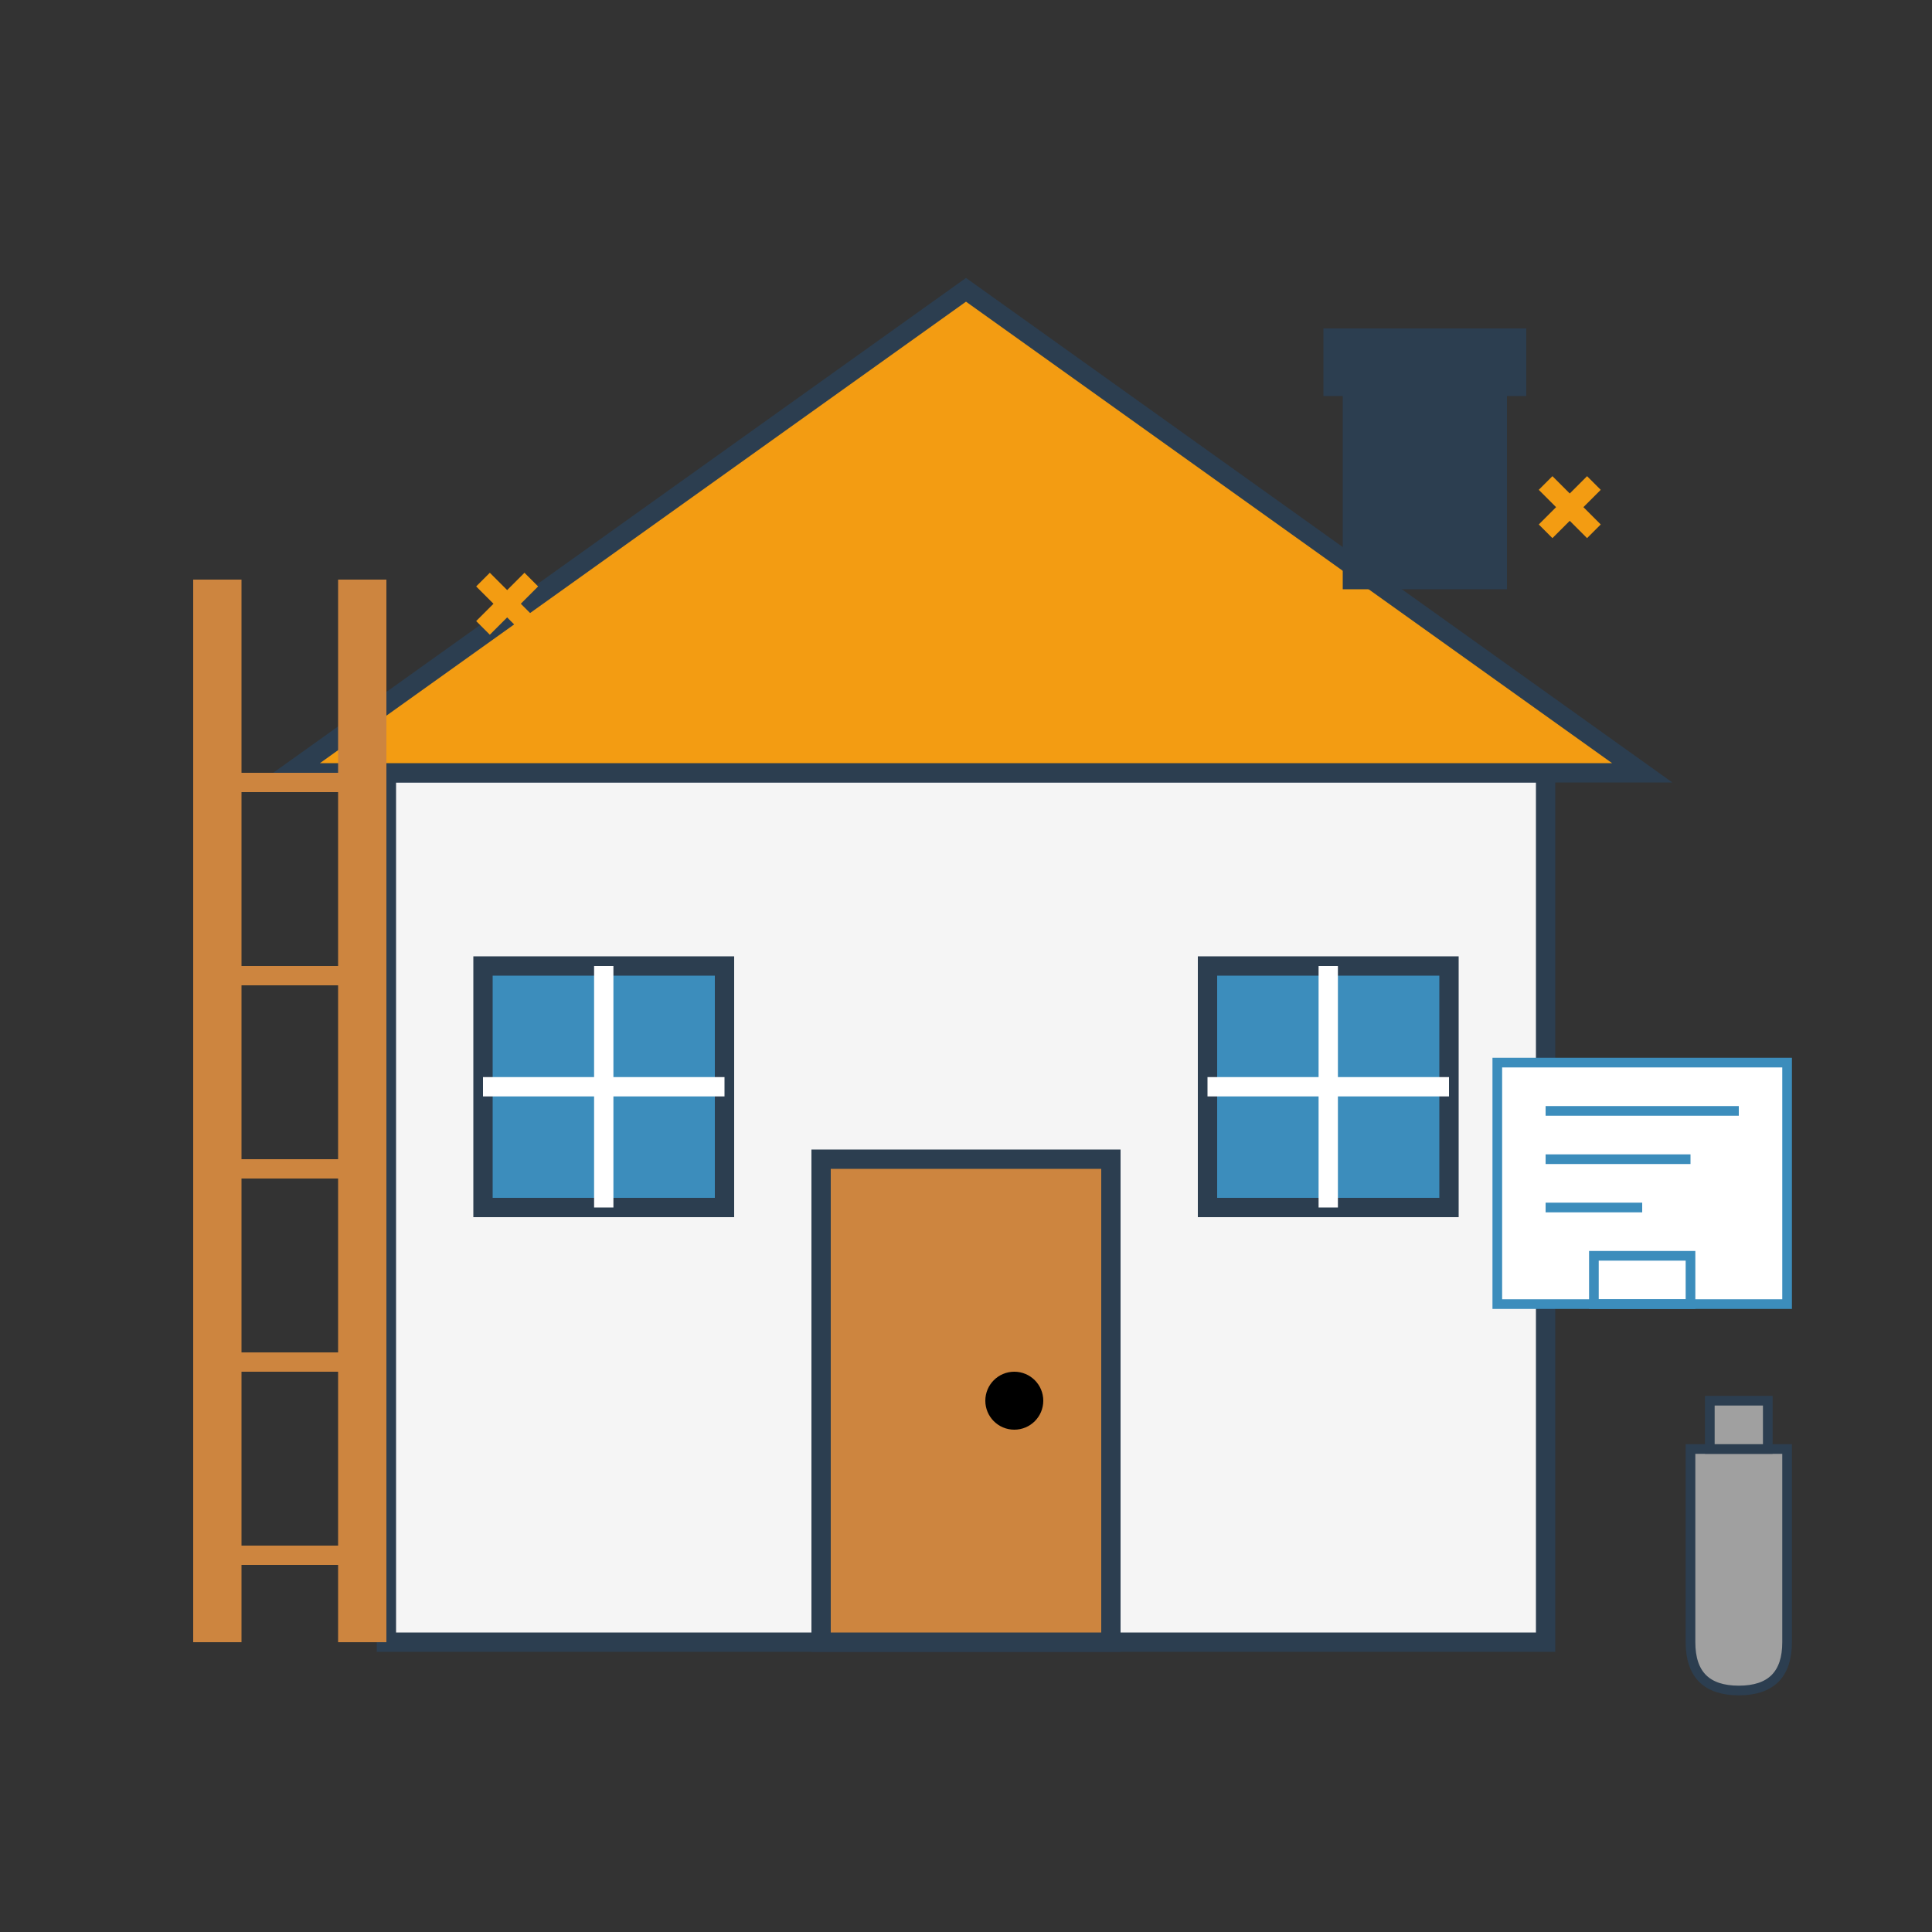 <svg xmlns="http://www.w3.org/2000/svg" width="200" height="200" viewBox="0 0 200 200">
  <rect x="0" y="0" width="200" height="200" fill="#333333" stroke="none"/>
  <style>
    .primary { fill: #3c8dbc; }
    .secondary { fill: #2c3e50; }
    .accent { fill: #f39c12; }
    .light { fill: #f5f5f5; }
    .wood { fill: #cd853f; }
  </style>
  
  <!-- House structure -->
  <g>
    <!-- House base -->
    <rect x="40" y="80" width="120" height="90" class="light" stroke="#2c3e50" stroke-width="2" />
    
    <!-- Roof -->
    <path d="M30,80 L100,30 L170,80 Z" class="accent" stroke="#2c3e50" stroke-width="2" />
    
    <!-- Door -->
    <rect x="85" y="120" width="30" height="50" class="wood" stroke="#2c3e50" stroke-width="2" />
    <circle cx="105" cy="145" r="3" fill="#000" />
    
    <!-- Windows -->
    <rect x="50" y="100" width="25" height="25" class="primary" stroke="#2c3e50" stroke-width="2" />
    <path d="M50,112.5 L75,112.5 M62.5,100 L62.5,125" stroke="white" stroke-width="2" />
    
    <rect x="125" y="100" width="25" height="25" class="primary" stroke="#2c3e50" stroke-width="2" />
    <path d="M125,112.5 L150,112.5 M137.5,100 L137.5,125" stroke="white" stroke-width="2" />
    
    <!-- Chimney -->
    <rect x="140" y="40" width="15" height="20" class="secondary" stroke="#2c3e50" stroke-width="2" />
    <rect x="138" y="35" width="19" height="5" class="secondary" stroke="#2c3e50" stroke-width="2" />
  </g>
  
  <!-- Renovation elements -->
  <g>
    <!-- Ladder -->
    <rect x="20" y="60" width="5" height="110" class="wood" />
    <rect x="35" y="60" width="5" height="110" class="wood" />
    <rect x="20" y="80" width="20" height="2" class="wood" />
    <rect x="20" y="100" width="20" height="2" class="wood" />
    <rect x="20" y="120" width="20" height="2" class="wood" />
    <rect x="20" y="140" width="20" height="2" class="wood" />
    <rect x="20" y="160" width="20" height="2" class="wood" />
    
    <!-- Blueprint/Plan -->
    <rect x="155" y="110" width="30" height="25" fill="white" stroke="#3c8dbc" stroke-width="1" />
    <path d="M160,115 L180,115 M160,120 L175,120 M160,125 L170,125" stroke="#3c8dbc" stroke-width="1" />
    <path d="M165,130 L165,135 L175,135 L175,130 Z" fill="none" stroke="#3c8dbc" stroke-width="1" />
    
    <!-- Paint bucket -->
    <path d="M175,150 L185,150 L185,170 Q185,175 180,175 L180,175 Q175,175 175,170 Z" fill="#a0a0a0" stroke="#2c3e50" stroke-width="1" />
    <rect x="177" y="145" width="6" height="5" fill="#a0a0a0" stroke="#2c3e50" stroke-width="1" />
    
    <!-- Renovation sparkles -->
    <path d="M160,50 L165,55 M160,55 L165,50" stroke="#f39c12" stroke-width="2" />
    <path d="M50,60 L55,65 M50,65 L55,60" stroke="#f39c12" stroke-width="2" />
    <path d="M120,65 L125,70 M120,70 L125,65" stroke="#f39c12" stroke-width="2" />
  </g>
</svg>

